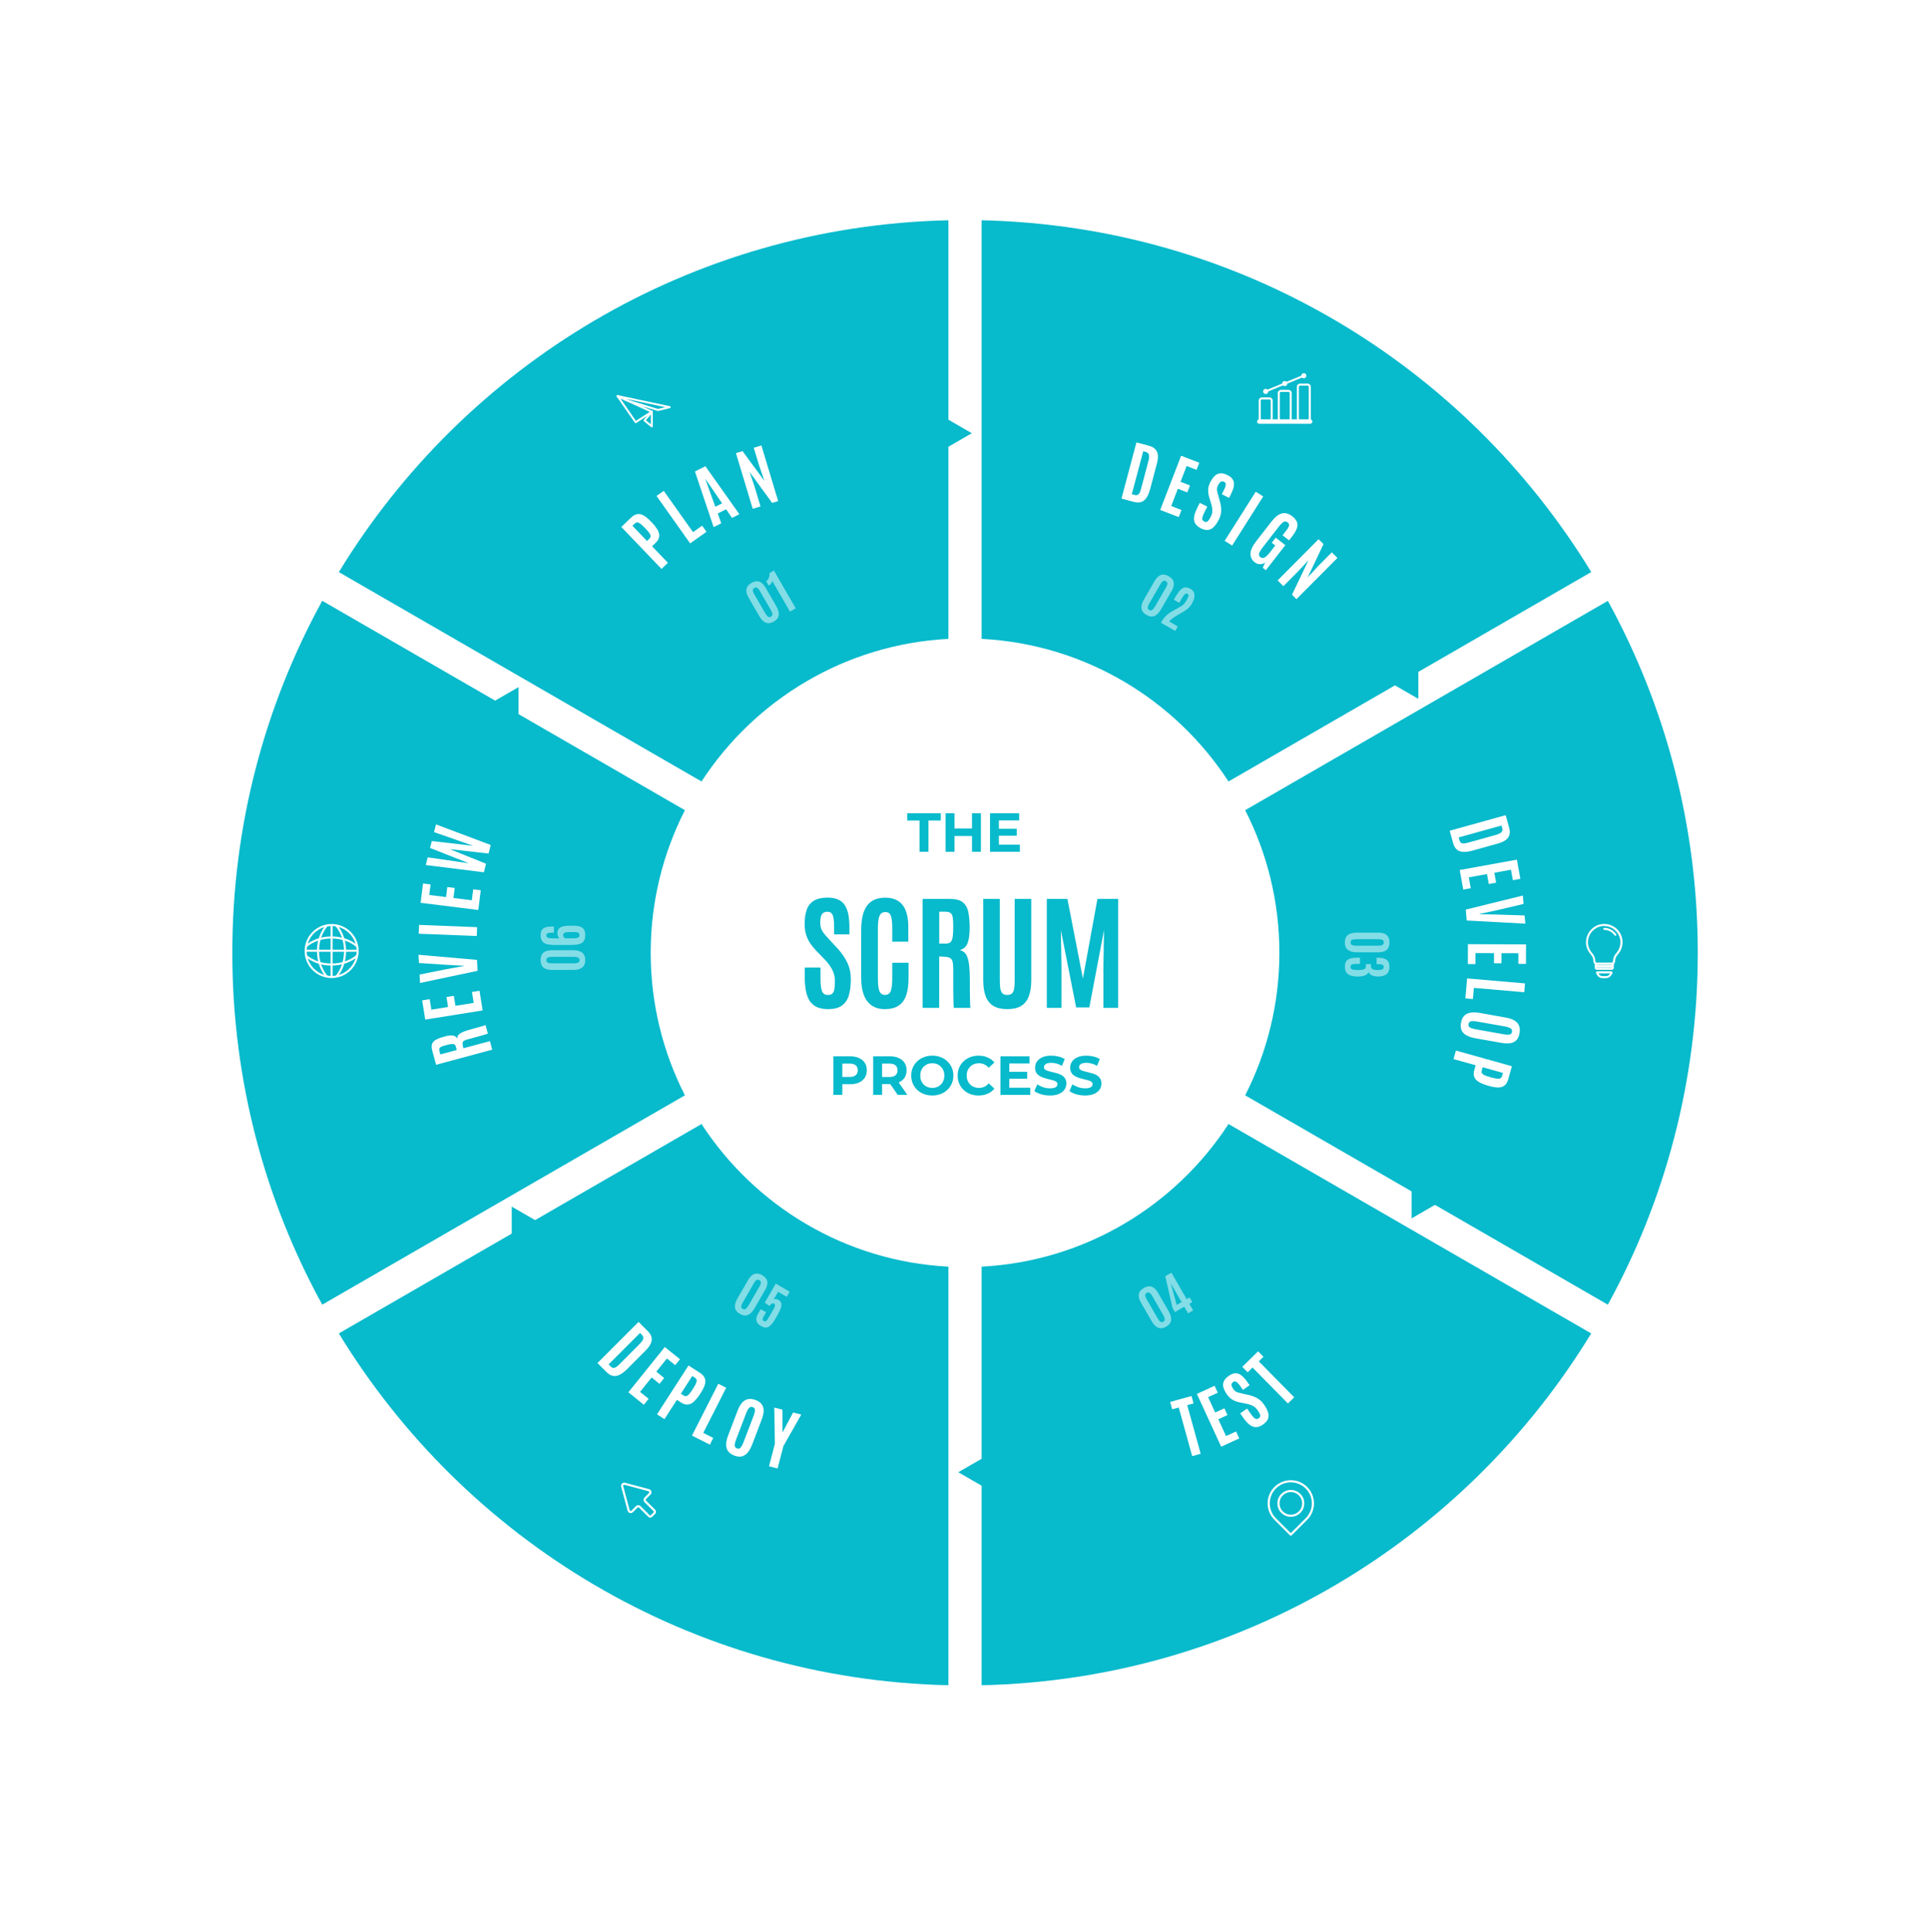 <svg width="641" height="642" viewBox="0 0 641 642" fill="none" xmlns="http://www.w3.org/2000/svg">
<g filter="url(#filter0_d_2193_22325)">
<circle cx="320.5" cy="316.5" r="265.5" fill="white"/>
</g>
<g clip-path="url(#clip0_2193_22325)">
<path d="M315.158 212.302V73.2C229.332 75.105 154.447 121.432 112.601 190.114L233.111 259.695C250.803 232.539 280.779 214.1 315.158 212.302Z" fill="#07BACC"/>
<path d="M116.518 189.123C159.202 120.852 232.045 78.823 312.354 76.095V209.666C280.2 212.15 250.591 229.263 232.243 255.931L116.518 189.123Z" fill="#07BACC"/>
<path d="M310.266 136.655L322.93 143.97L310.266 151.285V136.655Z" fill="#07BACC"/>
<path d="M219.821 189.064L206.457 175.115L209.659 172.048C210.214 171.516 210.754 171.161 211.281 170.98C211.813 170.795 212.344 170.768 212.874 170.898C213.404 171.028 213.95 171.296 214.51 171.702C215.066 172.102 215.65 172.621 216.262 173.261L216.543 173.554C217.404 174.452 218.058 175.294 218.507 176.08C218.957 176.855 219.137 177.599 219.05 178.312C218.962 179.024 218.553 179.729 217.824 180.428L216.675 181.529L221.945 187.029L219.821 189.064ZM214.997 179.777L215.726 179.079C216.038 178.78 216.195 178.478 216.196 178.173C216.197 177.868 216.047 177.51 215.745 177.1C215.444 176.679 215 176.163 214.412 175.55L214.154 175.28C213.425 174.53 212.812 174.022 212.316 173.758C211.815 173.489 211.339 173.569 210.89 173.999L210.145 174.713L214.997 179.777Z" fill="white"/>
<path d="M229.332 180.574L218.163 164.814L220.563 163.114L230.285 176.832L233.321 174.681L234.768 176.722L229.332 180.574Z" fill="white"/>
<path d="M237.143 175.173L230.926 156.678L234.398 154.932L245.693 170.873L243.242 172.106L241.282 169.234L238.497 170.635L239.673 173.901L237.143 175.173ZM237.692 168.398L239.947 167.264L234.432 159.178L234.392 159.197L237.692 168.398Z" fill="white"/>
<path d="M250.127 169.075L244.551 150.581L246.757 149.915L254.023 159.83L252.302 154.846L250.477 148.794L253.01 148.03L258.586 166.525L256.589 167.127L249.102 156.855L250.723 161.662L252.722 168.292L250.127 169.075Z" fill="white"/>
<path d="M216.224 316.613C216.224 299.545 220.339 283.468 227.593 269.235L107.082 199.654C88.034 234.368 77.199 274.218 77.199 316.613C77.199 359.008 88.034 398.858 107.082 433.557L227.593 363.991C220.339 349.773 216.224 333.681 216.224 316.613V316.613Z" fill="#07BACC"/>
<path d="M108.18 429.687C89.741 395.079 80.003 356.052 80.003 316.613C80.003 277.174 89.741 238.147 108.18 203.539L223.905 270.347C216.941 284.87 213.406 300.414 213.406 316.613C213.406 332.812 216.941 348.356 223.905 362.879L108.18 429.687Z" fill="#07BACC"/>
<path d="M159.626 235.663L172.29 228.349V242.963L159.626 235.663Z" fill="#07BACC"/>
<path d="M163.556 348.818L144.904 353.841L143.64 349.146C143.377 348.171 143.372 347.392 143.624 346.809C143.876 346.225 144.35 345.761 145.045 345.415C145.738 345.061 146.614 344.742 147.674 344.456C148.769 344.162 149.661 344.043 150.351 344.099C151.032 344.151 151.57 344.491 151.967 345.119C151.936 344.779 151.997 344.471 152.15 344.195C152.296 343.92 152.552 343.662 152.919 343.419C153.278 343.178 153.765 342.945 154.378 342.719C154.983 342.488 155.737 342.251 156.642 342.008C156.712 341.988 156.91 341.935 157.235 341.848C157.56 341.76 157.945 341.656 158.39 341.537C158.826 341.412 159.263 341.287 159.699 341.162C160.135 341.037 160.506 340.925 160.814 340.827C161.121 340.729 161.3 340.662 161.35 340.626L162.115 343.466C162.086 343.497 161.91 343.563 161.589 343.665C161.259 343.761 160.841 343.885 160.336 344.036C159.83 344.18 159.284 344.335 158.699 344.5C158.113 344.657 157.537 344.813 156.972 344.965C156.4 345.119 155.895 345.255 155.456 345.373C154.898 345.523 154.489 345.679 154.23 345.84C153.961 345.995 153.799 346.198 153.745 346.447C153.689 346.69 153.705 347.015 153.792 347.424L153.985 348.349L162.792 345.978L163.556 348.818ZM151.778 348.932L151.472 347.798C151.379 347.452 151.231 347.212 151.028 347.077C150.823 346.935 150.503 346.888 150.07 346.937C149.634 346.979 149.024 347.105 148.239 347.316L148.123 347.348C147.466 347.525 146.969 347.692 146.633 347.851C146.297 348.01 146.089 348.21 146.01 348.451C145.929 348.685 145.946 349.014 146.06 349.438L146.32 350.402L151.778 348.932Z" fill="white"/>
<path d="M160.381 335.772L141.307 338.825L140.284 332.431L142.788 332.03L143.346 335.52L148.895 334.632L148.364 331.315L150.813 330.923L151.344 334.24L157.413 333.268L156.834 329.649L159.337 329.248L160.381 335.772Z" fill="white"/>
<path d="M158.701 322.61L139.575 326.651L139.423 323.856L148.067 322.122L154.162 321.01L154.158 320.933L147.984 320.599L139.214 320.021L139.065 317.281L158.503 318.982L158.701 322.61Z" fill="white"/>
<path d="M158.434 311.05L139.132 310.294L139.248 307.355L158.549 308.111L158.434 311.05Z" fill="white"/>
<path d="M158.94 302.406L139.771 300.018L140.572 293.592L143.088 293.906L142.651 297.413L148.227 298.107L148.642 294.774L151.104 295.081L150.688 298.414L156.788 299.173L157.241 295.536L159.757 295.849L158.94 302.406Z" fill="white"/>
<path d="M160.795 289.873L141.484 287.464L142.125 284.909L155.819 286.883L142.907 281.79L143.484 279.49L157.274 281.081L144.228 276.52L144.871 273.955L163.069 280.803L162.356 283.645L149.484 282.183L161.508 287.03L160.795 289.873Z" fill="white"/>
<path d="M233.111 373.531L112.601 443.113C154.447 511.78 229.316 558.106 315.158 560.027V420.925C280.763 419.142 250.803 400.702 233.111 373.531V373.531Z" fill="#07BACC"/>
<path d="M312.354 557.131C232.045 554.403 159.202 512.359 116.518 444.103L232.243 377.295C250.591 403.979 280.2 421.077 312.354 423.561V557.131V557.131Z" fill="#07BACC"/>
<path d="M170.052 415.606V400.977L182.716 408.292L170.052 415.606Z" fill="#07BACC"/>
<path d="M198.537 452.954L212.187 439.286L215.254 442.35C215.948 443.043 216.365 443.738 216.505 444.437C216.651 445.13 216.555 445.831 216.22 446.54C215.889 447.254 215.354 447.982 214.614 448.722L208.464 454.896C207.57 455.791 206.727 456.439 205.935 456.838C205.154 457.236 204.404 457.366 203.685 457.227C202.966 457.088 202.249 456.661 201.534 455.948L198.537 452.954ZM202.231 453.417L202.915 454.1C203.158 454.343 203.409 454.495 203.668 454.557C203.932 454.624 204.226 454.573 204.552 454.402C204.889 454.231 205.287 453.915 205.747 453.454L212.479 446.698C213.177 445.999 213.593 445.411 213.727 444.935C213.861 444.459 213.714 444.007 213.284 443.577L212.671 442.965L202.231 453.417Z" fill="white"/>
<path d="M208.801 462.677L220.911 447.628L225.956 451.688L224.366 453.663L221.613 451.448L218.09 455.826L220.707 457.931L219.152 459.864L216.535 457.758L212.682 462.546L215.538 464.845L213.948 466.82L208.801 462.677Z" fill="white"/>
<path d="M218.326 469.999L228.794 453.764L232.521 456.167C233.166 456.584 233.638 457.027 233.935 457.497C234.239 457.972 234.389 458.482 234.385 459.028C234.381 459.574 234.247 460.167 233.983 460.806C233.723 461.439 233.353 462.128 232.873 462.872L232.653 463.213C231.979 464.258 231.312 465.091 230.651 465.71C230.001 466.326 229.319 466.675 228.606 466.755C227.893 466.835 227.112 466.601 226.263 466.054L224.926 465.191L220.798 471.593L218.326 469.999ZM226.24 463.153L227.089 463.7C227.452 463.934 227.782 464.016 228.079 463.947C228.376 463.877 228.69 463.648 229.018 463.26C229.358 462.869 229.757 462.317 230.217 461.603L230.419 461.29C230.98 460.406 231.331 459.693 231.473 459.149C231.619 458.598 231.431 458.155 230.908 457.818L230.041 457.259L226.24 463.153Z" fill="white"/>
<path d="M229.94 477.063L238.689 459.841L241.311 461.173L233.696 476.164L237.013 477.849L235.88 480.08L229.94 477.063Z" fill="white"/>
<path d="M244.001 483.704C243.065 483.346 242.375 482.855 241.932 482.232C241.496 481.611 241.286 480.857 241.304 479.971C241.322 479.085 241.55 478.067 241.989 476.919L245.143 468.666C245.541 467.627 246.017 466.791 246.572 466.158C247.128 465.524 247.779 465.123 248.525 464.953C249.271 464.784 250.126 464.884 251.09 465.252C251.814 465.529 252.383 465.876 252.795 466.292C253.208 466.708 253.486 467.191 253.629 467.739C253.775 468.28 253.798 468.884 253.7 469.552C253.611 470.215 253.417 470.936 253.119 471.715L249.965 479.968C249.526 481.116 249.021 482.028 248.45 482.702C247.885 483.379 247.237 483.805 246.504 483.98C245.772 484.154 244.937 484.062 244.001 483.704ZM244.91 481.326C245.252 481.456 245.548 481.452 245.797 481.312C246.046 481.172 246.278 480.905 246.492 480.509C246.715 480.108 246.95 479.587 247.195 478.945L250.409 470.538C250.709 469.752 250.865 469.118 250.877 468.637C250.898 468.152 250.666 467.816 250.181 467.631C249.682 467.44 249.264 467.519 248.927 467.868C248.592 468.21 248.271 468.785 247.962 469.591L244.745 478.008C244.494 478.664 244.315 479.214 244.208 479.659C244.11 480.099 244.112 480.453 244.214 480.719C244.323 480.988 244.555 481.19 244.91 481.326Z" fill="white"/>
<path d="M255.538 487.256L257.49 479.791L257.292 467.748L260.01 468.459L260.031 475.929L260.074 475.94L263.546 469.383L266.254 470.091L260.336 480.535L258.384 488L255.538 487.256Z" fill="white"/>
<path d="M326.189 420.925V560.027C412.031 558.122 486.9 511.795 528.746 443.113L408.236 373.531C390.544 400.687 360.568 419.127 326.189 420.925V420.925Z" fill="#07BACC"/>
<path d="M329.009 423.561C361.163 421.077 390.773 403.964 409.121 377.295L524.846 444.103C482.161 512.374 409.319 554.403 329.009 557.131V423.561Z" fill="#07BACC"/>
<path d="M331.096 496.556L318.433 489.241L331.096 481.942V496.556Z" fill="#07BACC"/>
<path d="M396.16 483.891L391.691 467.727L389.511 468.33L388.833 465.876L395.931 463.913L396.61 466.367L394.515 466.947L398.984 483.11L396.16 483.891Z" fill="white"/>
<path d="M405.798 480.76L397.722 463.212L403.605 460.505L404.665 462.809L401.454 464.286L403.803 469.391L406.854 467.987L407.891 470.24L404.84 471.644L407.41 477.227L410.74 475.695L411.8 477.998L405.798 480.76Z" fill="white"/>
<path d="M419.731 473.357C419.07 473.817 418.447 474.099 417.86 474.204C417.275 474.299 416.716 474.239 416.182 474.022C415.649 473.795 415.131 473.435 414.625 472.939C414.116 472.438 413.606 471.821 413.096 471.089L412.112 469.675L414.399 468.082L415.509 469.676C416.103 470.529 416.602 471.091 417.005 471.363C417.408 471.635 417.823 471.622 418.249 471.325C418.538 471.125 418.708 470.908 418.76 470.676C418.814 470.433 418.762 470.148 418.606 469.82C418.451 469.482 418.206 469.073 417.871 468.593C417.458 467.998 416.953 467.543 416.358 467.226C415.769 466.905 415.038 466.656 414.166 466.479L412.155 466.087C411.596 465.977 411.053 465.824 410.526 465.63C410.004 465.431 409.504 465.155 409.026 464.802C408.55 464.438 408.111 463.967 407.71 463.391C407.129 462.556 406.74 461.78 406.542 461.061C406.345 460.343 406.387 459.667 406.669 459.034C406.946 458.395 407.508 457.781 408.355 457.191C408.991 456.748 409.583 456.483 410.129 456.397C410.677 456.301 411.197 456.363 411.689 456.582C412.182 456.791 412.665 457.133 413.137 457.606C413.605 458.074 414.08 458.653 414.561 459.343L415.244 460.325L413.019 461.874L412.229 460.739C411.895 460.259 411.59 459.878 411.314 459.598C411.045 459.313 410.786 459.14 410.539 459.08C410.288 459.015 410.031 459.073 409.767 459.257C409.514 459.433 409.35 459.632 409.273 459.855C409.192 460.072 409.198 460.322 409.289 460.607C409.381 460.881 409.555 461.201 409.81 461.567C410.04 461.898 410.281 462.154 410.532 462.335C410.784 462.517 411.074 462.658 411.402 462.759C411.731 462.86 412.121 462.959 412.571 463.055L414.862 463.56C415.955 463.798 416.928 464.159 417.782 464.643C418.637 465.127 419.375 465.816 419.998 466.711C420.659 467.66 421.113 468.529 421.36 469.32C421.603 470.105 421.6 470.829 421.349 471.494C421.099 472.159 420.559 472.78 419.731 473.357Z" fill="white"/>
<path d="M427.975 466.402L416.212 454.45L414.6 456.036L412.814 454.221L418.063 449.055L419.849 450.87L418.3 452.394L430.064 464.346L427.975 466.402Z" fill="white"/>
<path d="M425.137 316.613C425.137 333.681 421.022 349.758 413.769 363.991L534.279 433.557C553.328 398.843 564.163 358.993 564.163 316.613C564.163 274.233 553.328 234.368 534.279 199.669L413.769 269.235C421.022 283.453 425.137 299.545 425.137 316.613V316.613Z" fill="#07BACC"/>
<path d="M417.456 362.864C424.42 348.356 427.956 332.797 427.956 316.598C427.956 300.399 424.42 284.855 417.456 270.332L533.181 203.524C551.621 238.117 561.358 277.159 561.358 316.598C561.358 356.036 551.621 395.064 533.181 429.671L417.456 362.864V362.864Z" fill="#07BACC"/>
<path d="M481.735 397.563L469.071 404.878V390.248L481.735 397.563Z" fill="#07BACC"/>
<path d="M481.722 276.066L500.333 270.895L501.494 275.072C501.756 276.017 501.777 276.827 501.555 277.504C501.34 278.179 500.911 278.742 500.27 279.194C499.63 279.653 498.806 280.022 497.798 280.302L489.405 282.645C488.185 282.984 487.133 283.132 486.247 283.09C485.371 283.052 484.655 282.796 484.097 282.32C483.54 281.845 483.126 281.121 482.856 280.148L481.722 276.066ZM484.709 278.289L484.967 279.219C485.059 279.551 485.203 279.807 485.397 279.988C485.594 280.177 485.876 280.277 486.244 280.289C486.621 280.305 487.123 280.227 487.75 280.052L496.937 277.489C497.889 277.224 498.54 276.918 498.891 276.57C499.243 276.221 499.337 275.755 499.174 275.17L498.942 274.334L484.709 278.289Z" fill="white"/>
<path d="M485.049 289.119L504.055 285.672L505.211 292.044L502.716 292.496L502.086 289.019L496.556 290.021L497.156 293.326L494.715 293.769L494.116 290.464L488.068 291.561L488.722 295.168L486.228 295.62L485.049 289.119Z" fill="white"/>
<path d="M487.058 302.279L506.038 297.601L506.283 300.388L497.702 302.411L491.648 303.726L491.654 303.802L497.836 303.93L506.62 304.215L506.86 306.948L487.377 305.898L487.058 302.279Z" fill="white"/>
<path d="M487.779 313.762L507.096 313.836L507.071 320.311L504.536 320.302L504.549 316.768L498.93 316.746L498.917 320.105L496.437 320.095L496.449 316.737L490.303 316.713L490.289 320.379L487.754 320.369L487.779 313.762Z" fill="white"/>
<path d="M487.509 325.142L506.754 326.798L506.502 329.729L489.75 328.287L489.43 331.994L486.937 331.779L487.509 325.142Z" fill="white"/>
<path d="M485.479 339.875C485.654 338.888 486.006 338.118 486.535 337.565C487.063 337.02 487.764 336.672 488.637 336.523C489.511 336.373 490.553 336.405 491.764 336.62L500.463 338.163C501.558 338.358 502.469 338.668 503.196 339.094C503.923 339.52 504.44 340.084 504.746 340.785C505.053 341.486 505.116 342.344 504.936 343.36C504.801 344.124 504.567 344.747 504.236 345.231C503.905 345.715 503.484 346.078 502.973 346.322C502.468 346.567 501.879 346.704 501.205 346.733C500.537 346.771 499.793 346.717 498.971 346.571L490.272 345.028C489.062 344.813 488.071 344.489 487.301 344.055C486.53 343.628 485.989 343.072 485.68 342.385C485.371 341.699 485.304 340.862 485.479 339.875ZM487.986 340.32C487.922 340.68 487.982 340.969 488.167 341.188C488.351 341.406 488.657 341.583 489.087 341.719C489.522 341.863 490.078 341.995 490.755 342.115L499.617 343.687C500.445 343.834 501.097 343.868 501.572 343.789C502.052 343.718 502.338 343.427 502.429 342.915C502.522 342.389 502.366 341.994 501.959 341.728C501.56 341.464 500.936 341.257 500.086 341.106L491.213 339.532C490.522 339.409 489.948 339.337 489.491 339.316C489.04 339.303 488.693 339.371 488.451 339.521C488.208 339.679 488.053 339.945 487.986 340.32Z" fill="white"/>
<path d="M483.792 349.111L502.394 354.318L501.199 358.587C500.992 359.327 500.708 359.909 500.346 360.332C499.983 360.762 499.54 361.056 499.017 361.213C498.494 361.371 497.888 361.418 497.199 361.354C496.518 361.293 495.75 361.143 494.898 360.904L494.507 360.795C493.309 360.459 492.317 360.068 491.53 359.62C490.749 359.181 490.215 358.632 489.928 357.974C489.641 357.317 489.634 356.502 489.906 355.529L490.335 353.997L483 351.944L483.792 349.111ZM492.67 354.65L492.398 355.623C492.282 356.039 492.301 356.378 492.455 356.642C492.609 356.905 492.921 357.137 493.389 357.336C493.863 357.545 494.508 357.763 495.325 357.992L495.685 358.093C496.694 358.368 497.48 358.492 498.042 358.467C498.61 358.444 498.978 358.133 499.146 357.534L499.424 356.541L492.67 354.65Z" fill="white"/>
<path d="M408.251 259.68L528.762 190.099C486.915 121.432 412.03 75.105 326.189 73.2V212.302C360.583 214.085 390.543 232.524 408.236 259.695L408.251 259.68Z" fill="#07BACC"/>
<path d="M409.12 255.931C390.772 229.248 361.162 212.15 329.008 209.666V76.095C409.318 78.823 482.16 120.868 524.845 189.123L409.12 255.931V255.931Z" fill="#07BACC"/>
<path d="M471.31 217.605V232.235L458.646 224.92L471.31 217.605Z" fill="#07BACC"/>
<path d="M372.661 165.69L377.629 147.023L381.818 148.138C382.766 148.39 383.475 148.783 383.946 149.318C384.419 149.845 384.688 150.499 384.752 151.281C384.824 152.065 384.725 152.962 384.456 153.974L382.226 162.398C381.9 163.621 381.495 164.603 381.01 165.345C380.534 166.082 379.949 166.57 379.257 166.809C378.565 167.049 377.731 167.039 376.755 166.78L372.661 165.69ZM376.091 164.241L377.024 164.489C377.356 164.577 377.65 164.584 377.905 164.508C378.167 164.433 378.396 164.241 378.592 163.93C378.798 163.613 378.984 163.14 379.152 162.511L381.594 153.291C381.848 152.337 381.914 151.62 381.791 151.141C381.669 150.661 381.314 150.344 380.728 150.187L379.89 149.965L376.091 164.241Z" fill="white"/>
<path d="M385.533 169.465L392.485 151.443L398.527 153.773L397.614 156.139L394.317 154.867L392.294 160.11L395.428 161.318L394.535 163.633L391.402 162.424L389.189 168.158L392.609 169.477L391.697 171.843L385.533 169.465Z" fill="white"/>
<path d="M399.035 175.558C398.318 175.192 397.775 174.775 397.406 174.307C397.047 173.836 396.836 173.314 396.776 172.741C396.725 172.165 396.799 171.537 396.997 170.858C397.199 170.173 397.503 169.432 397.909 168.637L398.692 167.102L401.175 168.369L400.292 170.1C399.82 171.025 399.559 171.73 399.509 172.214C399.459 172.698 399.666 173.058 400.129 173.294C400.441 173.453 400.713 173.501 400.942 173.438C401.182 173.371 401.409 173.191 401.624 172.899C401.849 172.603 402.094 172.194 402.36 171.673C402.69 171.027 402.854 170.368 402.853 169.694C402.858 169.023 402.733 168.261 402.479 167.408L401.876 165.45C401.71 164.905 401.589 164.354 401.512 163.797C401.441 163.244 401.449 162.673 401.535 162.084C401.632 161.493 401.84 160.884 402.159 160.259C402.621 159.353 403.123 158.643 403.664 158.131C404.204 157.618 404.82 157.337 405.511 157.287C406.205 157.23 407.012 157.437 407.931 157.905C408.622 158.258 409.134 158.655 409.467 159.096C409.811 159.534 410.001 160.022 410.04 160.559C410.088 161.092 410.014 161.679 409.819 162.319C409.627 162.952 409.34 163.644 408.958 164.393L408.414 165.459L405.999 164.227L406.628 162.995C406.894 162.473 407.086 162.025 407.203 161.65C407.328 161.278 407.358 160.969 407.294 160.723C407.234 160.47 407.061 160.271 406.774 160.124C406.5 159.985 406.247 159.934 406.014 159.971C405.785 160.002 405.567 160.124 405.359 160.339C405.161 160.55 404.96 160.854 404.757 161.252C404.574 161.61 404.462 161.943 404.42 162.25C404.379 162.558 404.391 162.88 404.457 163.218C404.523 163.555 404.619 163.945 404.746 164.388L405.381 166.646C405.686 167.722 405.827 168.751 405.802 169.732C405.778 170.714 405.518 171.69 405.023 172.661C404.497 173.691 403.944 174.501 403.363 175.092C402.786 175.676 402.145 176.015 401.441 176.107C400.736 176.2 399.935 176.016 399.035 175.558Z" fill="white"/>
<path d="M406.95 179.724L417.279 163.4L419.764 164.973L409.436 181.297L406.95 179.724Z" fill="white"/>
<path d="M416.908 186.835C415.989 186.121 415.531 185.185 415.532 184.028C415.538 182.864 416.174 181.468 417.44 179.839L422.595 173.211C423.125 172.53 423.662 171.97 424.207 171.531C424.758 171.098 425.312 170.801 425.871 170.643C426.441 170.483 427.019 170.479 427.606 170.629C428.198 170.774 428.803 171.087 429.421 171.568C430.091 172.089 430.558 172.614 430.822 173.144C431.091 173.669 431.19 174.209 431.119 174.765C431.058 175.321 430.857 175.906 430.517 176.522C430.177 177.138 429.738 177.793 429.199 178.486L428.356 179.569L426.19 177.885L427.43 176.29C427.965 175.603 428.272 175.059 428.352 174.658C428.438 174.261 428.285 173.91 427.892 173.605C427.459 173.268 427.026 173.205 426.593 173.415C426.165 173.62 425.617 174.153 424.948 175.013L419.807 181.624C419.061 182.582 418.596 183.324 418.411 183.847C418.236 184.37 418.374 184.806 418.825 185.156C419.264 185.498 419.737 185.527 420.244 185.245C420.761 184.961 421.406 184.323 422.179 183.329L423.775 181.276L422.606 180.366L423.92 178.677L427.117 181.163L420.642 189.489L419.602 188.681L420.412 186.905C419.877 187.332 419.288 187.528 418.648 187.494C418.013 187.464 417.433 187.244 416.908 186.835Z" fill="white"/>
<path d="M424.543 192.879L438.164 179.182L439.798 180.807L434.529 191.912L438.096 188.029L442.553 183.546L444.429 185.412L430.808 199.109L429.329 197.638L434.808 186.168L431.349 189.88L426.465 194.79L424.543 192.879Z" fill="white"/>
<path d="M275.2 335.347C273.692 335.347 272.43 335.114 271.415 334.647C270.414 334.167 269.618 333.475 269.028 332.569C268.452 331.65 268.041 330.539 267.794 329.236C267.547 327.92 267.423 326.425 267.423 324.751V321.521H272.649V325.163C272.649 327.11 272.814 328.509 273.143 329.36C273.472 330.21 274.124 330.635 275.098 330.635C275.756 330.635 276.25 330.485 276.579 330.183C276.922 329.867 277.148 329.374 277.258 328.701C277.381 328.016 277.443 327.124 277.443 326.027C277.443 324.669 277.155 323.428 276.579 322.303C276.017 321.178 275.159 320.012 274.007 318.805L271.333 316.048C270.592 315.28 269.92 314.464 269.316 313.6C268.726 312.736 268.253 311.776 267.897 310.72C267.554 309.65 267.382 308.456 267.382 307.14C267.382 305.233 267.615 303.622 268.082 302.305C268.548 300.988 269.337 299.994 270.448 299.322C271.559 298.636 273.081 298.293 275.015 298.293C276.469 298.293 277.663 298.519 278.595 298.972C279.542 299.411 280.275 300.062 280.797 300.926C281.332 301.777 281.709 302.819 281.928 304.054C282.148 305.274 282.257 306.673 282.257 308.251V310.493H277.176V307.901C277.176 306.804 277.114 305.892 276.99 305.165C276.881 304.438 276.668 303.896 276.353 303.539C276.037 303.169 275.578 302.984 274.974 302.984C274.398 302.984 273.932 303.114 273.575 303.375C273.218 303.622 272.958 304.012 272.793 304.547C272.642 305.069 272.567 305.748 272.567 306.584C272.567 307.339 272.663 307.99 272.855 308.539C273.047 309.087 273.342 309.615 273.74 310.123C274.137 310.63 274.631 311.2 275.221 311.831L278.204 315.061C279.631 316.597 280.742 318.195 281.537 319.855C282.333 321.514 282.731 323.366 282.731 325.41C282.731 327.577 282.497 329.401 282.031 330.882C281.565 332.35 280.783 333.461 279.686 334.215C278.588 334.97 277.093 335.347 275.2 335.347ZM294.046 335.347C292.291 335.347 290.83 334.942 289.664 334.133C288.498 333.324 287.62 332.144 287.031 330.594C286.455 329.031 286.167 327.145 286.167 324.936V309.156C286.167 307.496 286.304 306.001 286.578 304.671C286.852 303.34 287.298 302.202 287.915 301.255C288.533 300.309 289.356 299.582 290.384 299.075C291.413 298.567 292.682 298.313 294.19 298.313C295.562 298.313 296.728 298.54 297.688 298.992C298.662 299.431 299.451 300.069 300.054 300.906C300.671 301.742 301.117 302.757 301.391 303.951C301.679 305.13 301.823 306.461 301.823 307.942V312.921H296.495V308.292C296.495 306.509 296.344 305.199 296.042 304.362C295.74 303.512 295.137 303.087 294.232 303.087C293.23 303.087 292.558 303.546 292.215 304.465C291.886 305.37 291.722 306.639 291.722 308.271V325.183C291.722 326.445 291.79 327.481 291.927 328.29C292.078 329.085 292.325 329.675 292.668 330.059C293.011 330.43 293.491 330.615 294.108 330.615C295.041 330.615 295.672 330.176 296.001 329.298C296.33 328.42 296.495 327.028 296.495 325.122V319.937H301.906V325.06C301.906 327.35 301.638 329.264 301.103 330.8C300.568 332.323 299.718 333.461 298.552 334.215C297.4 334.97 295.898 335.347 294.046 335.347ZM306.576 334.935V298.725H315.69C317.583 298.725 318.996 299.095 319.929 299.836C320.861 300.577 321.472 301.66 321.76 303.087C322.062 304.513 322.213 306.255 322.213 308.312C322.213 310.438 321.993 312.112 321.554 313.333C321.129 314.54 320.251 315.349 318.921 315.76C319.552 315.87 320.08 316.131 320.505 316.542C320.93 316.94 321.273 317.53 321.534 318.311C321.794 319.08 321.979 320.074 322.089 321.295C322.213 322.502 322.274 323.983 322.274 325.739C322.274 325.876 322.274 326.26 322.274 326.891C322.274 327.522 322.274 328.269 322.274 329.134C322.288 329.984 322.302 330.834 322.315 331.685C322.329 332.535 322.35 333.262 322.377 333.866C322.405 334.469 322.439 334.826 322.48 334.935H316.966C316.925 334.867 316.891 334.517 316.863 333.886C316.849 333.241 316.829 332.425 316.801 331.438C316.788 330.45 316.774 329.387 316.76 328.249C316.76 327.11 316.76 325.993 316.76 324.895C316.76 323.784 316.76 322.804 316.76 321.953C316.76 320.87 316.678 320.053 316.513 319.505C316.363 318.942 316.075 318.552 315.649 318.332C315.238 318.113 314.641 317.982 313.859 317.941L312.09 317.838V334.935H306.576ZM312.111 313.559H314.312C314.984 313.559 315.492 313.408 315.835 313.106C316.191 312.804 316.431 312.249 316.555 311.44C316.692 310.63 316.76 309.465 316.76 307.942V307.716C316.76 306.44 316.699 305.459 316.575 304.774C316.452 304.088 316.191 303.615 315.793 303.354C315.409 303.093 314.806 302.963 313.983 302.963H312.111V313.559ZM334.722 335.347C332.842 335.347 331.313 334.997 330.134 334.298C328.954 333.584 328.09 332.515 327.541 331.088C326.993 329.648 326.718 327.83 326.718 325.636V298.725H332.232V325.533C332.232 326.548 332.273 327.44 332.356 328.208C332.452 328.976 332.671 329.572 333.014 329.998C333.357 330.423 333.919 330.635 334.701 330.635C335.483 330.635 336.045 330.43 336.388 330.018C336.745 329.593 336.964 328.996 337.046 328.228C337.129 327.46 337.17 326.562 337.17 325.533V298.725H342.684V325.636C342.684 327.83 342.409 329.648 341.861 331.088C341.326 332.515 340.469 333.584 339.289 334.298C338.123 334.997 336.601 335.347 334.722 335.347ZM347.848 334.935V298.725H354.699L359.843 325.183L364.678 298.725H371.57V334.935H366.653V321.439L366.858 309.053L361.982 334.771H357.6L352.518 309.053L352.724 321.439V334.935H347.848Z" fill="#07BACC"/>
<path d="M276.938 363.825V351.025H282.479C283.625 351.025 284.612 351.214 285.441 351.592C286.27 351.957 286.91 352.488 287.361 353.182C287.813 353.877 288.038 354.706 288.038 355.67C288.038 356.62 287.813 357.443 287.361 358.138C286.91 358.833 286.27 359.37 285.441 359.747C284.612 360.113 283.625 360.296 282.479 360.296H278.584L279.9 358.961V363.825H276.938ZM279.9 359.29L278.584 357.882H282.314C283.229 357.882 283.911 357.687 284.362 357.297C284.814 356.907 285.039 356.364 285.039 355.67C285.039 354.962 284.814 354.414 284.362 354.024C283.911 353.634 283.229 353.439 282.314 353.439H278.584L279.9 352.03V359.29ZM290.153 363.825V351.025H295.694C296.84 351.025 297.827 351.214 298.656 351.592C299.485 351.957 300.126 352.488 300.577 353.182C301.028 353.877 301.253 354.706 301.253 355.67C301.253 356.62 301.028 357.443 300.577 358.138C300.126 358.821 299.485 359.345 298.656 359.711C297.827 360.077 296.84 360.26 295.694 360.26H291.799L293.116 358.961V363.825H290.153ZM298.291 363.825L295.091 359.181H298.254L301.491 363.825H298.291ZM293.116 359.29L291.799 357.901H295.529C296.444 357.901 297.126 357.705 297.578 357.315C298.029 356.913 298.254 356.364 298.254 355.67C298.254 354.962 298.029 354.414 297.578 354.024C297.126 353.634 296.444 353.439 295.529 353.439H291.799L293.116 352.03V359.29ZM309.818 364.045C308.806 364.045 307.867 363.88 307.002 363.551C306.148 363.222 305.405 362.759 304.771 362.161C304.149 361.564 303.661 360.863 303.308 360.058C302.966 359.254 302.796 358.376 302.796 357.425C302.796 356.474 302.966 355.596 303.308 354.792C303.661 353.987 304.155 353.286 304.789 352.689C305.423 352.091 306.167 351.628 307.02 351.299C307.873 350.97 308.8 350.805 309.8 350.805C310.811 350.805 311.738 350.97 312.579 351.299C313.433 351.628 314.17 352.091 314.792 352.689C315.426 353.286 315.92 353.987 316.273 354.792C316.627 355.584 316.803 356.462 316.803 357.425C316.803 358.376 316.627 359.26 316.273 360.077C315.92 360.881 315.426 361.582 314.792 362.18C314.17 362.765 313.433 363.222 312.579 363.551C311.738 363.88 310.818 364.045 309.818 364.045ZM309.8 361.521C310.373 361.521 310.897 361.424 311.372 361.229C311.86 361.034 312.287 360.753 312.652 360.388C313.018 360.022 313.298 359.589 313.494 359.089C313.701 358.589 313.804 358.035 313.804 357.425C313.804 356.815 313.701 356.261 313.494 355.761C313.298 355.261 313.018 354.828 312.652 354.463C312.299 354.097 311.878 353.816 311.391 353.621C310.903 353.426 310.373 353.329 309.8 353.329C309.227 353.329 308.696 353.426 308.209 353.621C307.733 353.816 307.313 354.097 306.947 354.463C306.581 354.828 306.295 355.261 306.087 355.761C305.892 356.261 305.795 356.815 305.795 357.425C305.795 358.022 305.892 358.577 306.087 359.089C306.295 359.589 306.575 360.022 306.929 360.388C307.294 360.753 307.721 361.034 308.209 361.229C308.696 361.424 309.227 361.521 309.8 361.521ZM325.156 364.045C324.168 364.045 323.248 363.886 322.395 363.569C321.553 363.24 320.822 362.777 320.2 362.18C319.578 361.582 319.091 360.881 318.737 360.077C318.396 359.272 318.225 358.388 318.225 357.425C318.225 356.462 318.396 355.578 318.737 354.773C319.091 353.969 319.578 353.268 320.2 352.67C320.834 352.073 321.572 351.616 322.413 351.299C323.254 350.97 324.175 350.805 325.174 350.805C326.284 350.805 327.283 351 328.173 351.39C329.075 351.768 329.831 352.329 330.441 353.073L328.539 354.828C328.1 354.328 327.612 353.957 327.076 353.713C326.54 353.457 325.954 353.329 325.321 353.329C324.723 353.329 324.175 353.426 323.675 353.621C323.175 353.816 322.742 354.097 322.376 354.463C322.011 354.828 321.724 355.261 321.517 355.761C321.322 356.261 321.224 356.815 321.224 357.425C321.224 358.035 321.322 358.589 321.517 359.089C321.724 359.589 322.011 360.022 322.376 360.388C322.742 360.753 323.175 361.034 323.675 361.229C324.175 361.424 324.723 361.521 325.321 361.521C325.954 361.521 326.54 361.399 327.076 361.156C327.612 360.9 328.1 360.516 328.539 360.003L330.441 361.759C329.831 362.503 329.075 363.07 328.173 363.46C327.283 363.85 326.278 364.045 325.156 364.045ZM335.166 356.182H341.329V358.486H335.166V356.182ZM335.386 361.448H342.353V363.825H332.441V351.025H342.115V353.402H335.386V361.448ZM348.916 364.045C347.892 364.045 346.911 363.911 345.972 363.643C345.033 363.362 344.277 363.003 343.704 362.564L344.71 360.333C345.259 360.723 345.905 361.046 346.648 361.302C347.404 361.546 348.166 361.668 348.934 361.668C349.519 361.668 349.989 361.613 350.342 361.503C350.708 361.381 350.976 361.217 351.147 361.009C351.318 360.802 351.403 360.564 351.403 360.296C351.403 359.955 351.269 359.687 351.001 359.491C350.732 359.284 350.379 359.12 349.94 358.998C349.501 358.864 349.014 358.742 348.477 358.632C347.953 358.51 347.423 358.364 346.886 358.193C346.362 358.022 345.88 357.803 345.441 357.535C345.003 357.267 344.643 356.913 344.363 356.474C344.094 356.035 343.96 355.474 343.96 354.792C343.96 354.06 344.155 353.396 344.545 352.798C344.948 352.189 345.545 351.707 346.338 351.354C347.142 350.988 348.148 350.805 349.355 350.805C350.16 350.805 350.952 350.903 351.732 351.098C352.512 351.281 353.201 351.561 353.799 351.939L352.884 354.188C352.287 353.847 351.69 353.597 351.092 353.439C350.495 353.268 349.91 353.182 349.337 353.182C348.764 353.182 348.294 353.25 347.929 353.384C347.563 353.518 347.301 353.695 347.142 353.914C346.984 354.121 346.904 354.365 346.904 354.645C346.904 354.975 347.039 355.243 347.307 355.45C347.575 355.645 347.929 355.804 348.367 355.926C348.806 356.047 349.288 356.169 349.812 356.291C350.348 356.413 350.879 356.553 351.403 356.712C351.939 356.87 352.427 357.084 352.866 357.352C353.305 357.62 353.658 357.974 353.927 358.413C354.207 358.851 354.347 359.406 354.347 360.077C354.347 360.796 354.146 361.454 353.744 362.052C353.341 362.649 352.738 363.131 351.933 363.496C351.141 363.862 350.135 364.045 348.916 364.045ZM360.577 364.045C359.553 364.045 358.572 363.911 357.633 363.643C356.695 363.362 355.939 363.003 355.366 362.564L356.371 360.333C356.92 360.723 357.566 361.046 358.31 361.302C359.066 361.546 359.828 361.668 360.596 361.668C361.181 361.668 361.65 361.613 362.004 361.503C362.37 361.381 362.638 361.217 362.808 361.009C362.979 360.802 363.064 360.564 363.064 360.296C363.064 359.955 362.93 359.687 362.662 359.491C362.394 359.284 362.04 359.12 361.601 358.998C361.163 358.864 360.675 358.742 360.139 358.632C359.614 358.51 359.084 358.364 358.548 358.193C358.023 358.022 357.542 357.803 357.103 357.535C356.664 357.267 356.304 356.913 356.024 356.474C355.756 356.035 355.622 355.474 355.622 354.792C355.622 354.06 355.817 353.396 356.207 352.798C356.609 352.189 357.207 351.707 357.999 351.354C358.804 350.988 359.809 350.805 361.016 350.805C361.821 350.805 362.613 350.903 363.394 351.098C364.174 351.281 364.863 351.561 365.46 351.939L364.546 354.188C363.948 353.847 363.351 353.597 362.754 353.439C362.156 353.268 361.571 353.182 360.998 353.182C360.425 353.182 359.956 353.25 359.59 353.384C359.224 353.518 358.962 353.695 358.804 353.914C358.645 354.121 358.566 354.365 358.566 354.645C358.566 354.975 358.7 355.243 358.968 355.45C359.236 355.645 359.59 355.804 360.029 355.926C360.468 356.047 360.949 356.169 361.473 356.291C362.01 356.413 362.54 356.553 363.064 356.712C363.601 356.87 364.089 357.084 364.527 357.352C364.966 357.62 365.32 357.974 365.588 358.413C365.868 358.851 366.009 359.406 366.009 360.077C366.009 360.796 365.807 361.454 365.405 362.052C365.003 362.649 364.399 363.131 363.595 363.496C362.802 363.862 361.797 364.045 360.577 364.045Z" fill="#07BACC"/>
<path d="M305.56 283.06V272.673H301.464V270.259H312.619V272.673H308.522V283.06H305.56ZM322.99 270.259H325.953V283.06H322.99V270.259ZM317.175 283.06H314.212V270.259H317.175V283.06ZM323.21 277.812H316.955V275.306H323.21V277.812ZM331.706 275.416H337.869V277.72H331.706V275.416ZM331.925 280.683H338.893V283.06H328.981V270.259H338.655V272.636H331.925V280.683Z" fill="#07BACC"/>
<g opacity="0.5">
<path d="M257.13 206.561C256.446 206.956 255.814 207.135 255.234 207.096C254.659 207.054 254.124 206.824 253.629 206.407C253.14 205.986 252.681 205.405 252.253 204.664L248.792 198.67C248.375 197.948 248.12 197.287 248.028 196.688C247.937 196.082 248.029 195.532 248.301 195.038C248.574 194.545 249.045 194.105 249.715 193.718C250.385 193.332 251 193.145 251.558 193.158C252.122 193.168 252.644 193.364 253.124 193.746C253.601 194.123 254.048 194.673 254.465 195.395L257.926 201.389C258.247 201.945 258.481 202.471 258.629 202.969C258.777 203.466 258.827 203.932 258.779 204.365C258.731 204.798 258.574 205.199 258.306 205.569C258.035 205.934 257.643 206.265 257.13 206.561ZM256.173 204.919C256.31 204.84 256.424 204.746 256.513 204.637C256.6 204.524 256.647 204.38 256.653 204.205C256.665 204.027 256.622 203.805 256.525 203.538C256.43 203.263 256.267 202.926 256.036 202.527L252.51 196.419C252.241 195.954 251.999 195.634 251.785 195.46C251.568 195.281 251.367 195.197 251.184 195.208C251 195.219 250.825 195.273 250.659 195.369C250.497 195.462 250.364 195.583 250.26 195.732C250.161 195.878 250.13 196.089 250.169 196.364C250.212 196.637 250.371 197.011 250.646 197.486L254.176 203.601C254.409 204.005 254.616 204.319 254.797 204.545C254.98 204.762 255.148 204.912 255.303 204.994C255.458 205.075 255.605 205.104 255.744 205.081C255.882 205.058 256.025 205.004 256.173 204.919ZM262.51 203.256L256.634 193.078C256.597 193.277 256.518 193.475 256.397 193.671C256.273 193.863 256.126 194.04 255.953 194.203C255.783 194.358 255.61 194.487 255.434 194.588L254.616 193.17C254.846 192.986 255.051 192.76 255.231 192.491C255.414 192.215 255.549 191.906 255.636 191.564C255.724 191.222 255.744 190.856 255.696 190.465L257.178 189.609L264.42 202.153L262.51 203.256Z" fill="white"/>
</g>
<path d="M211.228 140.617C211.122 140.617 211.015 140.572 210.954 140.48L204.934 131.809C204.843 131.687 204.858 131.52 204.95 131.413C205.041 131.291 205.209 131.261 205.346 131.322L216.745 136.533C216.851 136.579 216.928 136.686 216.943 136.808C216.943 136.93 216.897 137.052 216.79 137.113L211.411 140.572C211.411 140.572 211.289 140.617 211.228 140.617V140.617ZM206.169 132.419L211.304 139.84L215.907 136.884L206.154 132.419H206.169Z" fill="white"/>
<path d="M218.65 136.579C218.65 136.579 218.589 136.579 218.558 136.579L208.653 133.547L205.102 131.931C204.95 131.855 204.874 131.687 204.919 131.52C204.965 131.352 205.133 131.261 205.3 131.306L222.627 134.994C222.78 135.025 222.886 135.162 222.886 135.314C222.886 135.467 222.78 135.604 222.627 135.634L218.726 136.579C218.726 136.579 218.68 136.579 218.65 136.579V136.579ZM208.12 132.571L208.866 132.907L218.65 135.893L221.058 135.314L208.12 132.571Z" fill="white"/>
<path d="M216.608 142.035C216.608 142.035 216.456 142.004 216.395 141.959L213.972 139.993C213.972 139.993 213.865 139.856 213.85 139.764C213.85 139.673 213.865 139.581 213.926 139.52L216.349 136.61C216.441 136.503 216.578 136.457 216.715 136.503C216.852 136.549 216.928 136.671 216.928 136.808V141.684C216.928 141.806 216.852 141.928 216.746 141.989C216.7 142.004 216.654 142.019 216.608 142.019V142.035ZM214.658 139.688L216.273 140.998V137.737L214.658 139.688Z" fill="white"/>
<g opacity="0.5">
<path d="M380.949 204.345C380.265 203.95 379.794 203.492 379.538 202.97C379.287 202.451 379.218 201.873 379.333 201.236C379.452 200.601 379.725 199.914 380.153 199.172L383.614 193.178C384.031 192.456 384.476 191.905 384.948 191.526C385.428 191.144 385.95 190.948 386.514 190.937C387.077 190.927 387.694 191.115 388.364 191.502C389.034 191.889 389.503 192.327 389.771 192.818C390.043 193.311 390.135 193.861 390.044 194.468C389.956 195.07 389.704 195.732 389.287 196.454L385.826 202.448C385.505 203.004 385.167 203.47 384.81 203.847C384.453 204.224 384.075 204.5 383.676 204.675C383.277 204.85 382.85 204.914 382.396 204.867C381.944 204.815 381.462 204.641 380.949 204.345ZM381.892 202.695C382.03 202.774 382.168 202.825 382.307 202.849C382.449 202.867 382.597 202.835 382.752 202.754C382.911 202.675 383.082 202.526 383.265 202.309C383.455 202.089 383.665 201.78 383.896 201.381L387.422 195.273C387.691 194.807 387.847 194.438 387.891 194.165C387.937 193.888 387.909 193.672 387.808 193.519C387.706 193.365 387.572 193.24 387.406 193.144C387.245 193.051 387.073 192.996 386.892 192.981C386.716 192.968 386.519 193.047 386.299 193.218C386.085 193.392 385.84 193.716 385.566 194.192L382.036 200.307C381.802 200.71 381.634 201.047 381.529 201.316C381.432 201.583 381.387 201.804 381.393 201.979C381.4 202.154 381.448 202.296 381.537 202.404C381.627 202.513 381.745 202.61 381.892 202.695ZM385.803 206.948L386.231 206.207C386.495 205.751 386.8 205.332 387.147 204.949C387.5 204.57 387.906 204.212 388.366 203.876C388.826 203.54 389.35 203.209 389.937 202.883L392.366 201.539C392.534 201.446 392.695 201.342 392.85 201.229C393.011 201.113 393.17 200.976 393.324 200.818C393.479 200.66 393.635 200.472 393.793 200.253C393.959 200.032 394.129 199.769 394.305 199.465C394.571 199.004 394.748 198.631 394.837 198.347C394.93 198.065 394.953 197.843 394.906 197.683C394.864 197.526 394.771 197.406 394.629 197.324C394.486 197.242 394.33 197.211 394.159 197.233C393.995 197.253 393.804 197.376 393.583 197.604C393.366 197.827 393.102 198.207 392.792 198.744L391.875 200.333L390.05 199.28L390.495 198.51C391.016 197.607 391.522 196.867 392.014 196.289C392.511 195.715 393.046 195.364 393.618 195.239C394.194 195.109 394.864 195.265 395.629 195.706C396.223 196.049 396.608 196.48 396.783 197C396.958 197.519 396.975 198.089 396.832 198.71C396.692 199.326 396.438 199.952 396.07 200.589C395.845 200.978 395.598 201.323 395.329 201.624C395.065 201.928 394.786 202.198 394.492 202.433C394.2 202.664 393.902 202.869 393.596 203.047L391.256 204.433C390.945 204.621 390.631 204.813 390.315 205.01C390.003 205.211 389.692 205.43 389.383 205.67C389.078 205.912 388.779 206.189 388.485 206.501L391.378 208.171L390.514 209.668L385.803 206.948Z" fill="white"/>
</g>
<path d="M421.86 140.221H419.331C418.751 140.221 418.279 139.749 418.279 139.17V133.12C418.279 132.541 418.751 132.068 419.331 132.068H421.86C422.439 132.068 422.912 132.541 422.912 133.12V139.17C422.912 139.749 422.439 140.221 421.86 140.221ZM419.331 132.739C419.117 132.739 418.95 132.907 418.95 133.12V139.17C418.95 139.383 419.117 139.551 419.331 139.551H421.86C422.074 139.551 422.241 139.383 422.241 139.17V133.12C422.241 132.907 422.074 132.739 421.86 132.739H419.331Z" fill="white"/>
<path d="M428.185 140.221H425.656C425.077 140.221 424.604 139.749 424.604 139.17V130.621C424.604 130.042 425.077 129.569 425.656 129.569H428.185C428.765 129.569 429.237 130.042 429.237 130.621V139.17C429.237 139.749 428.765 140.221 428.185 140.221ZM425.656 130.24C425.442 130.24 425.275 130.407 425.275 130.621V139.17C425.275 139.383 425.442 139.551 425.656 139.551H428.185C428.399 139.551 428.566 139.383 428.566 139.17V130.621C428.566 130.407 428.399 130.24 428.185 130.24H425.656Z" fill="white"/>
<path d="M434.523 140.221H431.994C431.415 140.221 430.942 139.749 430.942 139.17V128.533C430.942 127.954 431.415 127.481 431.994 127.481H434.523C435.102 127.481 435.575 127.954 435.575 128.533V139.17C435.575 139.749 435.102 140.221 434.523 140.221V140.221ZM431.994 128.152C431.78 128.152 431.613 128.32 431.613 128.533V139.17C431.613 139.383 431.78 139.551 431.994 139.551H434.523C434.737 139.551 434.904 139.383 434.904 139.17V128.533C434.904 128.32 434.737 128.152 434.523 128.152H431.994V128.152Z" fill="white"/>
<path d="M421.433 130.072C421.433 130.544 421.052 130.925 420.58 130.925C420.107 130.925 419.726 130.544 419.726 130.072C419.726 129.6 420.107 129.219 420.58 129.219C421.052 129.219 421.433 129.6 421.433 130.072Z" fill="white"/>
<path d="M427.773 127.466C427.773 127.939 427.392 128.32 426.919 128.32C426.447 128.32 426.066 127.939 426.066 127.466C426.066 126.994 426.447 126.613 426.919 126.613C427.392 126.613 427.773 126.994 427.773 127.466Z" fill="white"/>
<path d="M434.112 124.86C434.112 125.333 433.731 125.714 433.259 125.714C432.786 125.714 432.406 125.333 432.406 124.86C432.406 124.388 432.786 124.007 433.259 124.007C433.731 124.007 434.112 124.388 434.112 124.86Z" fill="white"/>
<path d="M433.136 124.561L420.465 129.768L420.714 130.375L433.385 125.167L433.136 124.561Z" fill="white"/>
<path d="M435.362 140.831H418.477C418.065 140.831 417.73 140.496 417.73 140.084C417.73 139.673 418.065 139.337 418.477 139.337H435.362C435.773 139.337 436.109 139.673 436.109 140.084C436.109 140.496 435.773 140.831 435.362 140.831ZM418.477 140.038C418.477 140.038 418.416 140.069 418.416 140.099C418.416 140.13 418.446 140.16 418.477 140.16H435.362C435.362 140.16 435.423 140.13 435.423 140.099C435.423 140.069 435.392 140.038 435.362 140.038H418.477Z" fill="white"/>
<path d="M435.362 140.48H418.477C418.264 140.48 418.081 140.297 418.081 140.084C418.081 139.871 418.264 139.688 418.477 139.688H435.362C435.575 139.688 435.758 139.871 435.758 140.084C435.758 140.297 435.575 140.48 435.362 140.48Z" fill="white"/>
<g opacity="0.5">
<path d="M446.887 313.193C446.887 312.403 447.049 311.766 447.373 311.283C447.696 310.806 448.163 310.458 448.772 310.238C449.381 310.024 450.113 309.917 450.969 309.917H457.89C458.724 309.917 459.424 310.027 459.989 310.247C460.559 310.471 460.99 310.825 461.281 311.308C461.572 311.791 461.717 312.419 461.717 313.193C461.717 313.966 461.572 314.592 461.281 315.069C460.99 315.552 460.559 315.906 459.989 316.131C459.424 316.356 458.724 316.468 457.89 316.468H450.969C450.327 316.468 449.754 316.408 449.249 316.287C448.744 316.166 448.316 315.977 447.965 315.719C447.614 315.461 447.345 315.124 447.159 314.707C446.978 314.29 446.887 313.785 446.887 313.193ZM448.788 313.185C448.788 313.344 448.813 313.489 448.862 313.621C448.917 313.752 449.019 313.865 449.167 313.958C449.315 314.057 449.529 314.131 449.809 314.18C450.094 314.235 450.467 314.263 450.928 314.263H457.981C458.519 314.263 458.916 314.213 459.174 314.114C459.437 314.016 459.61 313.884 459.693 313.719C459.775 313.555 459.816 313.377 459.816 313.185C459.816 312.998 459.778 312.822 459.701 312.658C459.624 312.499 459.457 312.367 459.199 312.263C458.941 312.164 458.538 312.115 457.989 312.115H450.928C450.462 312.115 450.086 312.137 449.801 312.181C449.521 312.23 449.307 312.301 449.159 312.394C449.01 312.488 448.912 312.6 448.862 312.732C448.813 312.864 448.788 313.014 448.788 313.185ZM446.895 321.241C446.895 320.117 447.23 319.335 447.899 318.896C448.574 318.463 449.595 318.246 450.961 318.246H451.907V320.311H450.903C450.415 320.311 450.015 320.333 449.702 320.377C449.389 320.421 449.159 320.514 449.01 320.657C448.862 320.8 448.788 321.019 448.788 321.315C448.788 321.606 448.876 321.826 449.052 321.974C449.233 322.122 449.502 322.221 449.858 322.27C450.22 322.325 450.67 322.352 451.208 322.352C451.839 322.352 452.349 322.317 452.739 322.245C453.134 322.174 453.422 322.042 453.603 321.85C453.784 321.658 453.874 321.381 453.874 321.019V320.394H455.553V321.003C455.553 321.354 455.63 321.625 455.784 321.817C455.943 322.015 456.192 322.152 456.532 322.229C456.878 322.311 457.331 322.352 457.89 322.352C458.406 322.352 458.801 322.314 459.075 322.237C459.35 322.16 459.539 322.048 459.643 321.9C459.753 321.752 459.808 321.573 459.808 321.365C459.808 321.118 459.742 320.923 459.61 320.781C459.484 320.638 459.278 320.536 458.993 320.476C458.713 320.421 458.34 320.394 457.874 320.394H457.438V318.262H457.89C459.185 318.262 460.145 318.49 460.771 318.945C461.396 319.401 461.709 320.191 461.709 321.315C461.709 322.413 461.391 323.217 460.754 323.727C460.118 324.237 459.163 324.492 457.89 324.492C457.128 324.492 456.469 324.374 455.915 324.138C455.367 323.902 454.996 323.524 454.804 323.003C454.629 323.387 454.371 323.688 454.031 323.908C453.69 324.127 453.282 324.284 452.804 324.377C452.333 324.47 451.798 324.517 451.2 324.517C449.79 324.517 448.72 324.267 447.99 323.768C447.26 323.274 446.895 322.432 446.895 321.241Z" fill="white"/>
</g>
<path d="M533.684 325.056H532.511C531.932 325.056 531.368 324.812 530.972 324.37L530.408 323.532C530.301 323.379 530.301 323.196 530.378 323.029C530.469 322.876 530.621 322.77 530.804 322.77H535.361C535.544 322.77 535.711 322.861 535.787 323.029C535.879 323.181 535.864 323.379 535.757 323.532L535.224 324.324C534.812 324.796 534.248 325.04 533.669 325.04L533.684 325.056ZM531.185 323.455L531.52 323.958C531.749 324.217 532.13 324.385 532.526 324.385H533.7C534.096 324.385 534.462 324.217 534.721 323.928L535.025 323.455H531.185V323.455Z" fill="white"/>
<path d="M535.542 321.444H530.651C530.224 321.444 529.889 321.109 529.889 320.682C529.889 320.255 530.224 319.92 530.651 319.92H535.542C535.969 319.92 536.304 320.255 536.304 320.682C536.304 321.109 535.969 321.444 535.542 321.444ZM530.651 320.606C530.651 320.606 530.574 320.636 530.574 320.682C530.574 320.728 530.605 320.758 530.651 320.758H535.542C535.542 320.758 535.619 320.728 535.619 320.682C535.619 320.636 535.588 320.606 535.542 320.606H530.651Z" fill="white"/>
<path d="M535.542 322.282H530.651C530.224 322.282 529.889 321.947 529.889 321.52C529.889 321.093 530.224 320.758 530.651 320.758H535.542C535.969 320.758 536.304 321.093 536.304 321.52C536.304 321.947 535.969 322.282 535.542 322.282ZM530.651 321.444C530.651 321.444 530.574 321.474 530.574 321.52C530.574 321.566 530.605 321.596 530.651 321.596H535.542C535.542 321.596 535.619 321.566 535.619 321.52C535.619 321.474 535.588 321.444 535.542 321.444H530.651Z" fill="white"/>
<path d="M535.497 320.606H530.667C530.011 320.606 529.463 320.072 529.463 319.417V319.341C529.463 318.548 529.127 317.756 528.548 317.101C527.405 315.821 526.872 314.175 527.055 312.438C527.36 309.695 529.554 307.439 532.282 307.089C534.034 306.86 535.787 307.393 537.113 308.552C538.423 309.71 539.17 311.371 539.17 313.108C539.17 314.601 538.621 316.034 537.616 317.162C537.021 317.817 536.701 318.609 536.701 319.402C536.701 320.057 536.168 320.606 535.497 320.606V320.606ZM533.09 307.713C532.846 307.713 532.602 307.729 532.358 307.759C529.935 308.079 527.985 310.075 527.71 312.514C527.543 314.053 528.015 315.516 529.021 316.644C529.722 317.421 530.103 318.381 530.118 319.341V319.417C530.118 319.707 530.347 319.935 530.636 319.935H535.467C535.756 319.935 535.985 319.707 535.985 319.417C535.985 318.457 536.366 317.497 537.082 316.72C537.966 315.729 538.454 314.449 538.454 313.123C538.454 311.569 537.783 310.106 536.625 309.085C535.619 308.201 534.385 307.744 533.059 307.744L533.09 307.713Z" fill="white"/>
<path d="M536.747 310.975C536.64 310.975 536.533 310.929 536.472 310.822C535.71 309.695 534.445 309.024 533.089 309.024C532.906 309.024 532.754 308.872 532.754 308.689C532.754 308.506 532.906 308.354 533.089 308.354C534.674 308.354 536.137 309.131 537.036 310.441C537.143 310.594 537.097 310.807 536.945 310.914C536.884 310.959 536.823 310.975 536.762 310.975H536.747Z" fill="white"/>
<g opacity="0.5">
<path d="M387.521 440.85C386.836 441.245 386.204 441.423 385.624 441.384C385.049 441.343 384.514 441.113 384.02 440.695C383.53 440.275 383.071 439.694 382.643 438.953L379.182 432.959C378.766 432.237 378.511 431.576 378.418 430.977C378.328 430.37 378.419 429.82 378.692 429.327C378.964 428.834 379.436 428.394 380.106 428.007C380.776 427.62 381.39 427.434 381.949 427.447C382.512 427.457 383.034 427.653 383.514 428.035C383.992 428.412 384.439 428.961 384.856 429.684L388.316 435.677C388.637 436.233 388.872 436.76 389.019 437.258C389.167 437.755 389.217 438.22 389.17 438.653C389.122 439.086 388.964 439.488 388.696 439.858C388.426 440.223 388.034 440.554 387.521 440.85ZM386.563 439.208C386.701 439.128 386.814 439.034 386.904 438.926C386.99 438.812 387.037 438.668 387.044 438.493C387.055 438.316 387.012 438.093 386.915 437.826C386.82 437.552 386.657 437.215 386.427 436.816L382.9 430.708C382.632 430.242 382.39 429.922 382.175 429.749C381.958 429.57 381.758 429.486 381.574 429.497C381.39 429.508 381.215 429.562 381.049 429.658C380.888 429.751 380.755 429.872 380.651 430.021C380.551 430.167 380.521 430.378 380.559 430.653C380.603 430.926 380.762 431.3 381.036 431.775L384.567 437.89C384.8 438.294 385.007 438.608 385.187 438.833C385.37 439.051 385.539 439.201 385.694 439.282C385.848 439.364 385.995 439.393 386.134 439.37C386.273 439.347 386.416 439.293 386.563 439.208ZM394.797 436.45L393.521 434.24L390.428 436.026L389.617 434.622L387.219 424.1L389.258 422.923L394.335 431.718L395.305 431.158L396.194 432.697L395.224 433.257L396.5 435.466L394.797 436.45ZM391.014 433.635L392.632 432.701L389.056 426.508L391.014 433.635Z" fill="white"/>
</g>
<path d="M434.127 494.392C432.694 492.96 430.805 492.243 428.93 492.243C427.056 492.243 425.166 492.96 423.734 494.392C420.869 497.257 420.869 501.92 423.734 504.785L428.93 509.982L434.127 504.785C435.559 503.353 436.276 501.463 436.276 499.589C436.276 497.714 435.559 495.825 434.127 494.392V494.392ZM431.841 502.499C430.241 504.099 427.635 504.099 426.035 502.499C425.227 501.707 424.831 500.64 424.831 499.589C424.831 498.537 425.227 497.486 426.035 496.678C426.843 495.886 427.894 495.474 428.946 495.474C429.997 495.474 431.049 495.886 431.856 496.678C432.664 497.47 433.06 498.537 433.06 499.589C433.06 500.64 432.664 501.692 431.856 502.499H431.841Z" stroke="white" stroke-width="0.716" stroke-linecap="round" stroke-linejoin="round"/>
<g opacity="0.5">
<path d="M245.876 436.62C245.191 436.225 244.721 435.767 244.465 435.245C244.213 434.726 244.145 434.148 244.259 433.511C244.378 432.876 244.652 432.188 245.08 431.447L248.541 425.453C248.958 424.731 249.402 424.18 249.875 423.8C250.355 423.419 250.877 423.223 251.44 423.212C252.004 423.202 252.621 423.39 253.291 423.777C253.961 424.164 254.429 424.602 254.697 425.093C254.97 425.586 255.061 426.136 254.971 426.743C254.883 427.344 254.631 428.006 254.214 428.729L250.753 434.723C250.432 435.278 250.093 435.745 249.736 436.122C249.379 436.498 249.002 436.774 248.603 436.95C248.204 437.125 247.777 437.189 247.323 437.142C246.871 437.09 246.389 436.916 245.876 436.62ZM246.819 434.969C246.957 435.049 247.095 435.1 247.234 435.123C247.375 435.142 247.523 435.11 247.678 435.028C247.838 434.949 248.009 434.801 248.192 434.584C248.382 434.364 248.592 434.055 248.823 433.655L252.349 427.547C252.618 427.082 252.774 426.713 252.817 426.44C252.863 426.163 252.836 425.947 252.734 425.793C252.633 425.64 252.499 425.515 252.333 425.419C252.171 425.326 252 425.271 251.819 425.256C251.643 425.242 251.445 425.322 251.226 425.493C251.012 425.667 250.767 425.991 250.493 426.466L246.962 432.581C246.729 432.985 246.56 433.322 246.456 433.591C246.359 433.858 246.313 434.079 246.32 434.254C246.327 434.429 246.375 434.57 246.464 434.679C246.553 434.788 246.672 434.884 246.819 434.969ZM252.864 440.645C252.275 440.305 251.858 439.925 251.613 439.505C251.37 439.08 251.275 438.625 251.326 438.142C251.385 437.656 251.566 437.15 251.871 436.622L252.78 435.047L254.569 436.08L253.775 437.455C253.585 437.783 253.467 438.082 253.419 438.352C253.373 438.617 253.503 438.838 253.807 439.013C254.077 439.17 254.322 439.174 254.539 439.028C254.762 438.884 254.993 438.605 255.231 438.192L257.083 434.985C257.319 434.576 257.465 434.223 257.522 433.927C257.582 433.626 257.465 433.39 257.17 433.22C256.933 433.083 256.692 433.077 256.449 433.202C256.205 433.328 255.964 433.597 255.725 434.011L254.126 432.897L257.78 426.568L262.42 429.247L261.432 430.958L258.553 429.295L257.084 431.84C257.278 431.711 257.524 431.663 257.822 431.696C258.123 431.724 258.411 431.817 258.687 431.976C259.19 432.267 259.497 432.641 259.607 433.097C259.722 433.556 259.661 434.123 259.424 434.797C259.192 435.474 258.804 436.282 258.261 437.223L258.113 437.48C257.658 438.269 257.235 438.94 256.845 439.494C256.456 440.049 256.064 440.469 255.671 440.755C255.285 441.039 254.866 441.177 254.415 441.17C253.965 441.158 253.449 440.983 252.864 440.645Z" fill="white"/>
</g>
<path d="M217.444 502.835L216.469 503.81C216.24 504.038 215.875 504.038 215.661 503.81L212.583 500.732C212.309 500.457 211.867 500.457 211.592 500.732L210.069 502.255C209.688 502.636 209.032 502.469 208.895 501.935L206.746 493.95C206.609 493.432 207.082 492.944 207.615 493.082L215.6 495.215C216.118 495.352 216.301 496.007 215.92 496.388L214.396 497.912C214.122 498.187 214.122 498.629 214.396 498.903L217.475 501.981C217.703 502.21 217.703 502.575 217.475 502.789L217.444 502.835Z" stroke="white" stroke-width="0.716" stroke-linecap="round" stroke-linejoin="round"/>
<g opacity="0.5">
<path d="M194.475 319.043C194.475 319.833 194.313 320.469 193.989 320.952C193.666 321.429 193.199 321.778 192.59 321.997C191.981 322.211 191.249 322.318 190.393 322.318H183.472C182.638 322.318 181.938 322.208 181.373 321.989C180.803 321.764 180.372 321.41 180.081 320.927C179.79 320.445 179.645 319.816 179.645 319.043C179.645 318.269 179.79 317.644 180.081 317.166C180.372 316.684 180.803 316.33 181.373 316.105C181.938 315.88 182.638 315.767 183.472 315.767H190.393C191.035 315.767 191.608 315.828 192.113 315.948C192.618 316.069 193.046 316.258 193.397 316.516C193.748 316.774 194.017 317.112 194.203 317.529C194.384 317.945 194.475 318.45 194.475 319.043ZM192.574 319.051C192.574 318.892 192.549 318.746 192.5 318.615C192.445 318.483 192.343 318.371 192.195 318.277C192.047 318.179 191.833 318.105 191.553 318.055C191.268 318 190.895 317.973 190.434 317.973H183.381C182.844 317.973 182.446 318.022 182.188 318.121C181.925 318.22 181.752 318.351 181.669 318.516C181.587 318.681 181.546 318.859 181.546 319.051C181.546 319.238 181.584 319.413 181.661 319.578C181.738 319.737 181.905 319.868 182.163 319.973C182.421 320.071 182.824 320.121 183.373 320.121H190.434C190.9 320.121 191.276 320.099 191.562 320.055C191.841 320.006 192.055 319.934 192.203 319.841C192.352 319.748 192.45 319.635 192.5 319.504C192.549 319.372 192.574 319.221 192.574 319.051ZM194.475 310.747C194.475 311.417 194.373 311.965 194.17 312.393C193.962 312.821 193.663 313.153 193.273 313.389C192.884 313.625 192.412 313.789 191.858 313.883C191.298 313.971 190.667 314.014 189.965 314.014H184.015C182.912 314.014 182.043 313.894 181.406 313.652C180.77 313.411 180.317 313.049 180.048 312.566C179.779 312.078 179.645 311.463 179.645 310.723C179.645 310.081 179.763 309.554 179.999 309.142C180.235 308.725 180.622 308.416 181.159 308.213C181.691 308.01 182.407 307.905 183.307 307.9H184.056V309.957H183.76C183.217 309.957 182.786 309.974 182.468 310.007C182.144 310.039 181.914 310.119 181.776 310.245C181.634 310.366 181.562 310.561 181.562 310.83C181.562 311.109 181.637 311.321 181.785 311.463C181.927 311.6 182.166 311.694 182.501 311.743C182.83 311.787 183.28 311.809 183.85 311.809H185.916C185.697 311.65 185.529 311.425 185.414 311.134C185.293 310.843 185.23 310.522 185.225 310.171C185.214 309.513 185.37 308.997 185.694 308.624C186.012 308.251 186.492 307.988 187.134 307.834C187.776 307.68 188.574 307.604 189.529 307.604H190.327C191.232 307.604 191.995 307.694 192.615 307.875C193.229 308.051 193.693 308.366 194.006 308.822C194.318 309.271 194.475 309.913 194.475 310.747ZM192.557 310.747C192.557 310.484 192.502 310.278 192.393 310.13C192.283 309.982 192.096 309.88 191.833 309.826C191.564 309.765 191.197 309.735 190.73 309.735H189.356C188.818 309.735 188.388 309.765 188.064 309.826C187.74 309.88 187.504 309.979 187.356 310.122C187.208 310.264 187.134 310.459 187.134 310.706C187.134 310.915 187.172 311.098 187.249 311.257C187.32 311.411 187.414 311.537 187.529 311.636C187.644 311.729 187.77 311.787 187.908 311.809H190.525C190.991 311.809 191.375 311.779 191.677 311.718C191.973 311.653 192.195 311.543 192.343 311.389C192.486 311.23 192.557 311.016 192.557 310.747Z" fill="white"/>
</g>
<path d="M110.206 325.01C105.253 325.01 101.23 320.987 101.23 316.034C101.23 311.081 105.253 307.058 110.206 307.058C115.159 307.058 119.182 311.081 119.182 316.034C119.182 320.987 115.159 325.01 110.206 325.01ZM110.206 307.729C105.619 307.729 101.901 311.462 101.901 316.034C101.901 320.606 105.634 324.339 110.206 324.339C114.778 324.339 118.511 320.606 118.511 316.034C118.511 311.462 114.778 307.729 110.206 307.729Z" fill="white"/>
<path d="M108.347 324.781C106.427 322.572 105.33 319.387 105.33 316.049C105.33 312.712 106.427 309.527 108.347 307.317L108.865 307.759C107.052 309.847 106.016 312.88 106.016 316.049C106.016 319.219 107.052 322.236 108.865 324.339L108.347 324.781Z" fill="white"/>
<path d="M111.99 324.781L111.471 324.339C113.285 322.252 114.321 319.234 114.321 316.049C114.321 312.864 113.285 309.847 111.471 307.759L111.99 307.317C113.91 309.527 115.007 312.712 115.007 316.049C115.007 319.387 113.91 322.572 111.99 324.781Z" fill="white"/>
<path d="M101.885 314.724L101.443 314.205C103.652 312.285 106.837 311.188 110.175 311.188C113.512 311.188 116.697 312.285 118.907 314.205L118.465 314.724C116.377 312.91 113.344 311.874 110.175 311.874C107.005 311.874 103.988 312.91 101.885 314.724Z" fill="white"/>
<path d="M110.16 320.88C106.823 320.88 103.638 319.783 101.428 317.863L101.87 317.345C103.958 319.158 106.975 320.194 110.16 320.194C113.345 320.194 116.362 319.158 118.45 317.345L118.892 317.863C116.682 319.783 113.497 320.88 110.16 320.88Z" fill="white"/>
<path d="M118.846 315.592H101.565V316.278H118.846V315.592Z" fill="white"/>
<path d="M110.541 307.287H109.856V324.568H110.541V307.287Z" fill="white"/>
</g>
<defs>
<filter id="filter0_d_2193_22325" x="0" y="0.504" width="641" height="641" filterUnits="userSpaceOnUse" color-interpolation-filters="sRGB">
<feFlood flood-opacity="0" result="BackgroundImageFix"/>
<feColorMatrix in="SourceAlpha" type="matrix" values="0 0 0 0 0 0 0 0 0 0 0 0 0 0 0 0 0 0 127 0" result="hardAlpha"/>
<feMorphology radius="5" operator="dilate" in="SourceAlpha" result="effect1_dropShadow_2193_22325"/>
<feOffset dy="4.504"/>
<feGaussianBlur stdDeviation="25"/>
<feComposite in2="hardAlpha" operator="out"/>
<feColorMatrix type="matrix" values="0 0 0 0 0.141 0 0 0 0 0.196 0 0 0 0 0.259 0 0 0 0.05 0"/>
<feBlend mode="normal" in2="BackgroundImageFix" result="effect1_dropShadow_2193_22325"/>
<feBlend mode="normal" in="SourceGraphic" in2="effect1_dropShadow_2193_22325" result="shape"/>
</filter>
<clipPath id="clip0_2193_22325">
<rect width="486.963" height="486.826" fill="white" transform="translate(77.2 73.2)"/>
</clipPath>
</defs>
</svg>
